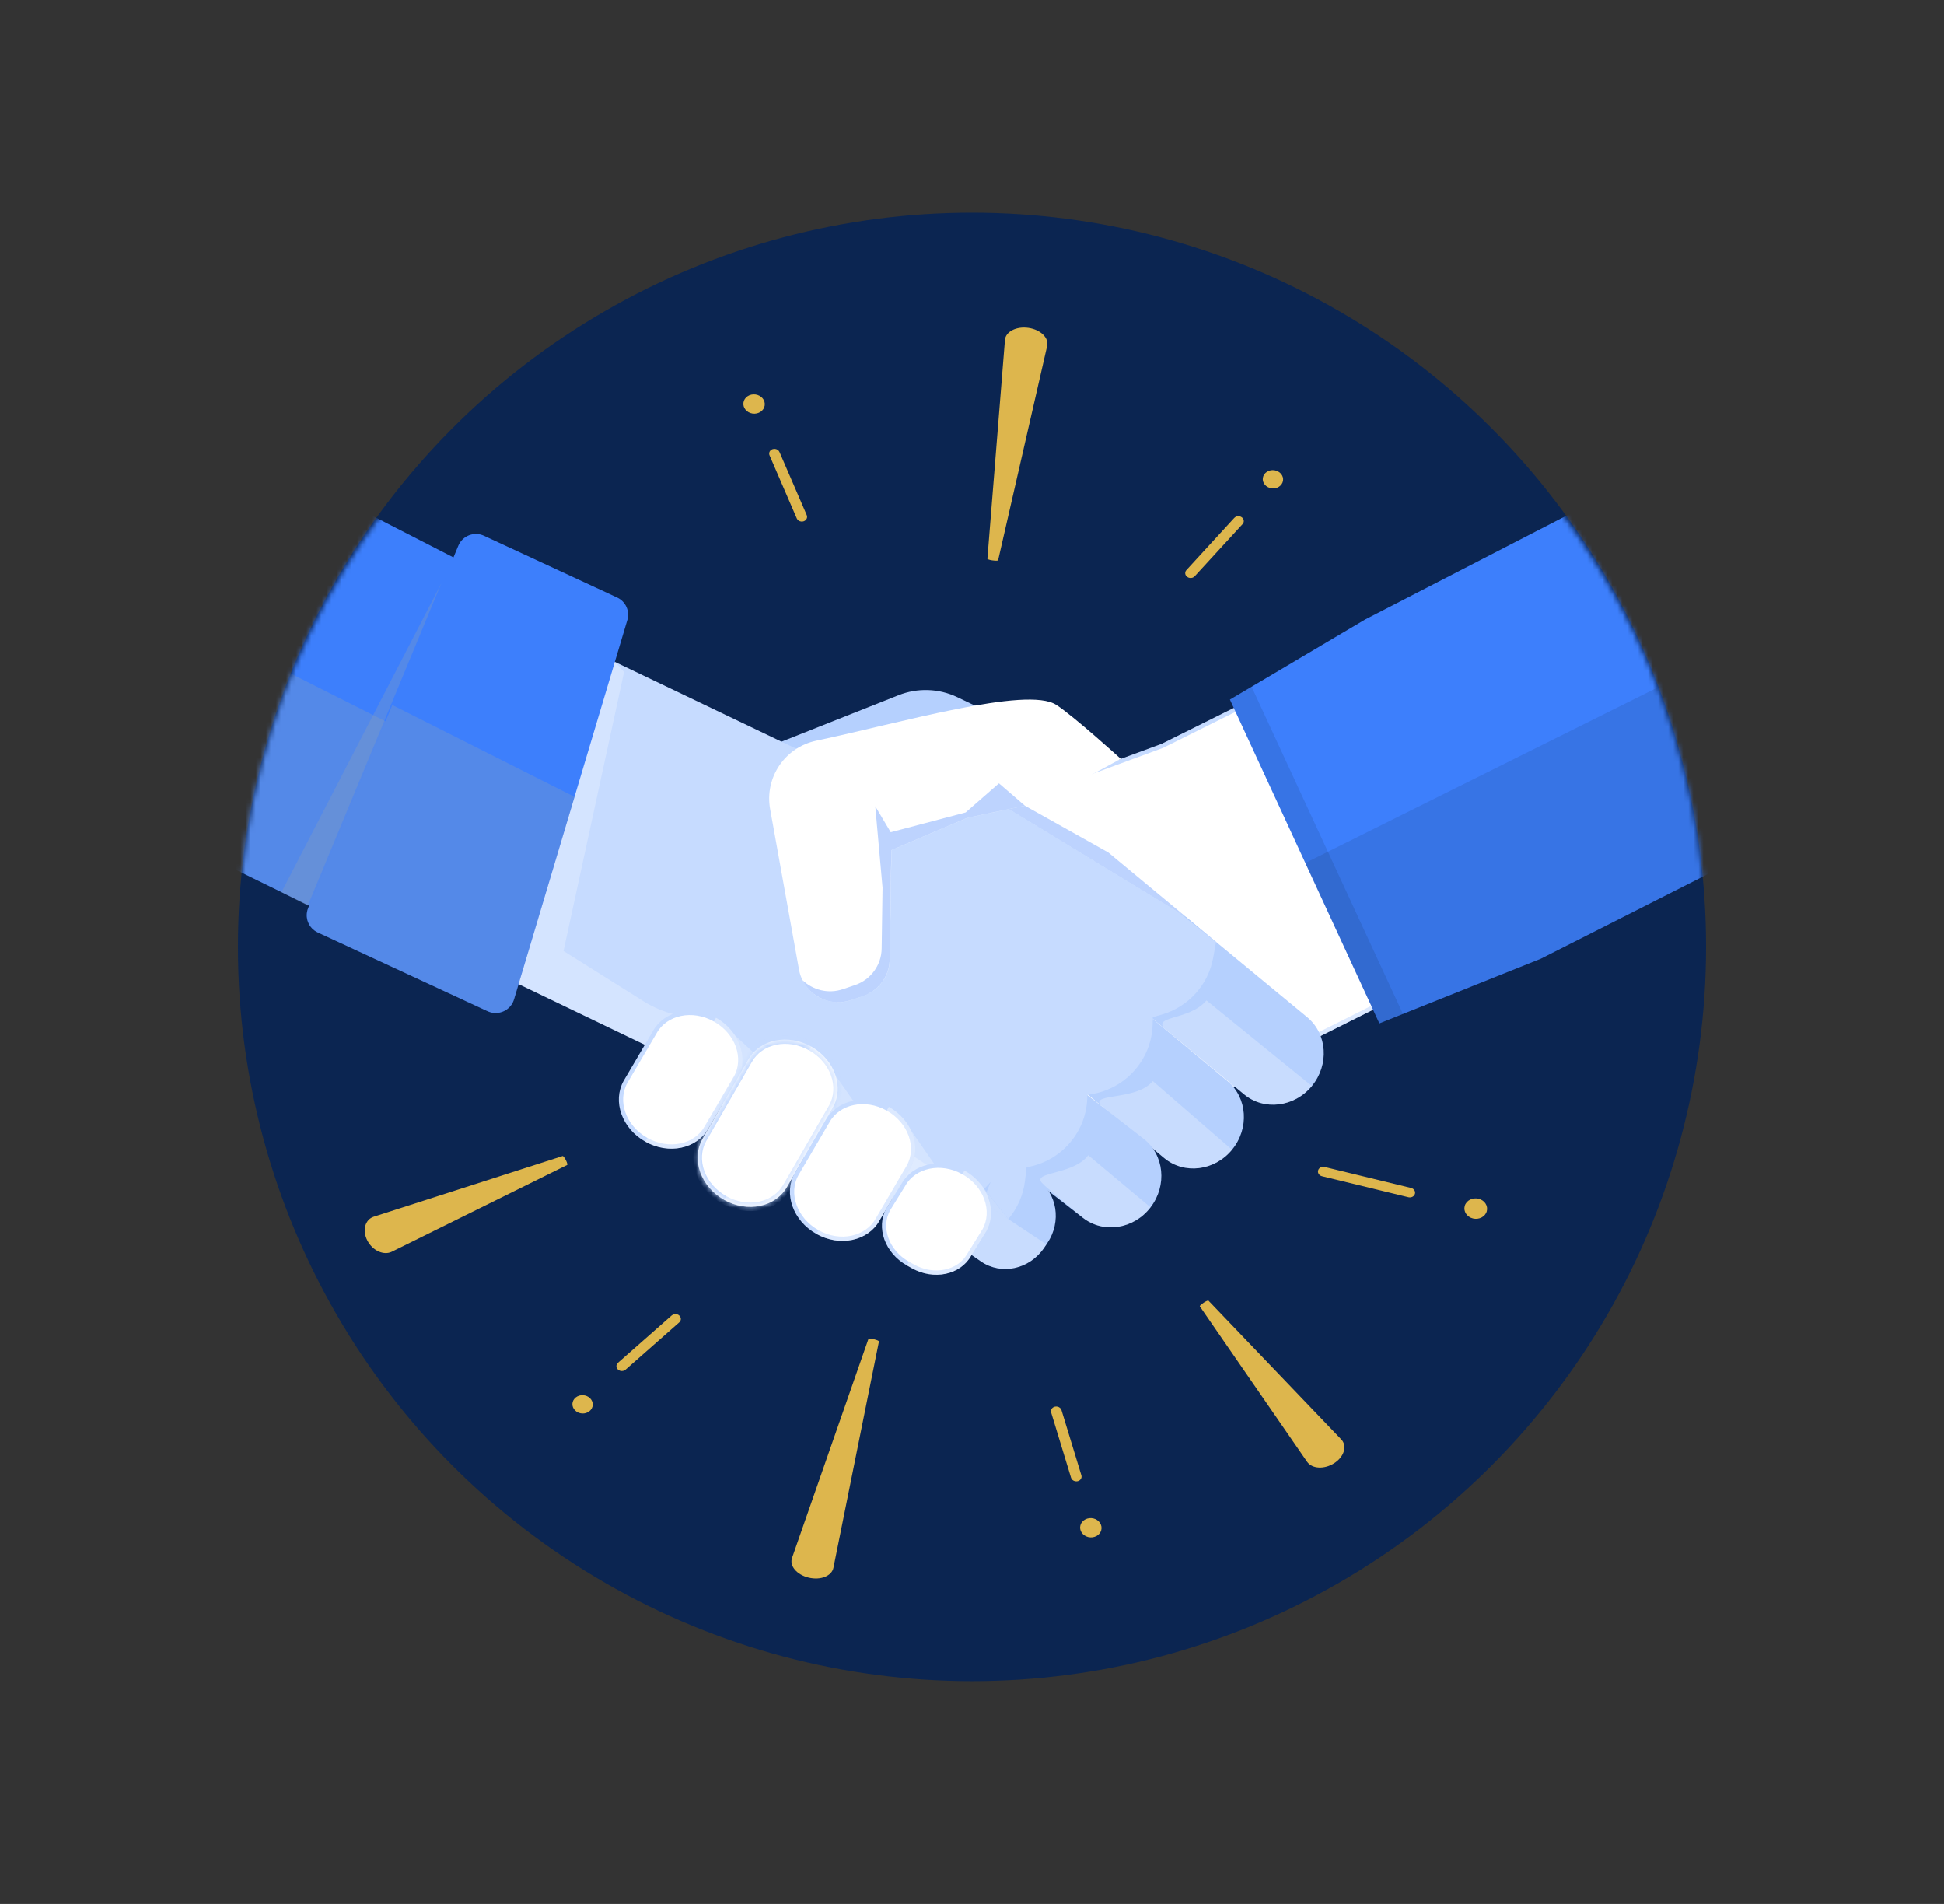 <svg xmlns="http://www.w3.org/2000/svg" width="384" height="376" viewBox="0 0 384 376" fill="none"><rect x="0" y="0" width="384" height="376" fill="#333333" stroke="none"/><g id="2" clip-path="url(#clip0_8394_396)"><circle id="Ellipse 2584" cx="192" cy="187" r="145" fill="#0B2551"></circle><mask id="mask0_8394_396" style="mask-type:alpha" maskUnits="userSpaceOnUse" x="47" y="42" width="290" height="291"><path id="Vector" d="M337 187.697C337 107.615 272.081 42.697 192 42.697C111.919 42.697 47 107.615 47 187.697C47 267.778 111.919 332.697 192 332.697C272.081 332.697 337 267.778 337 187.697Z" fill="#EFF5FF"></path></mask><g mask="url(#mask0_8394_396)"><g id="Group"><g id="Layer_8"><path id="Vector_2" opacity="0.86" d="M251.157 96.435C250.057 96.274 249.297 95.348 249.455 94.363C249.613 93.378 250.634 92.708 251.735 92.863C252.835 93.024 253.595 93.95 253.436 94.941C253.277 95.925 252.257 96.596 251.163 96.442L251.157 96.435ZM245.28 102.147C245.134 102.039 244.96 101.974 244.782 101.946C244.407 101.89 244.029 102.025 243.787 102.299L234.341 112.597C234.163 112.793 234.091 113.043 234.122 113.295C234.159 113.548 234.295 113.776 234.52 113.936C234.665 114.044 234.84 114.109 235.018 114.137C235.393 114.193 235.771 114.058 236.012 113.784L245.459 103.486C245.636 103.29 245.715 103.04 245.678 102.788C245.647 102.536 245.505 102.307 245.28 102.147ZM203.159 64.75C200.718 64.395 198.623 65.52 198.508 67.148L195.041 110.34C195.034 110.435 195.453 110.578 195.993 110.661L196.082 110.668C196.374 110.718 196.656 110.735 196.863 110.726C197.044 110.716 197.149 110.692 197.159 110.649L206.838 68.36C207.24 66.768 205.595 65.104 203.153 64.749L203.159 64.75ZM149.255 77.903C148.098 77.737 147.023 78.442 146.86 79.483C146.691 80.518 147.498 81.499 148.655 81.672C149.812 81.838 150.887 81.133 151.05 80.091C151.219 79.056 150.412 78.075 149.255 77.903ZM153.969 89.254C153.828 88.935 153.512 88.705 153.137 88.654C152.959 88.627 152.771 88.644 152.598 88.706C152.055 88.891 151.797 89.446 152.014 89.937L157.396 102.392C157.537 102.711 157.852 102.941 158.228 102.992C158.412 103.02 158.594 103.003 158.766 102.94C159.309 102.755 159.567 102.2 159.35 101.709L153.969 89.254ZM285.382 126.491L252.972 146.816C252.931 146.845 252.942 146.941 253 147.093C253.069 147.272 253.192 147.499 253.346 147.736L253.392 147.81C253.679 148.23 253.976 148.53 254.075 148.493L289.718 133.066C291.346 132.362 291.718 130.186 290.442 128.265C289.172 126.344 286.854 125.577 285.375 126.504L285.382 126.491ZM115.57 275.589C114.498 275.328 113.402 275.903 113.129 276.865C112.857 277.828 113.515 278.822 114.587 279.083C115.66 279.344 116.756 278.77 117.028 277.807C117.301 276.845 116.643 275.85 115.57 275.589ZM111.78 229.112L111.741 229.039C111.507 228.598 111.238 228.268 111.139 228.299L73.838 240.276C72.133 240.82 71.513 242.95 72.556 244.974C73.598 247.004 75.822 247.974 77.398 247.196L112.042 230.062C112.083 230.039 112.084 229.943 112.046 229.78C111.997 229.597 111.901 229.359 111.78 229.112ZM134.172 259.785C134.04 259.666 133.873 259.581 133.696 259.541C133.33 259.454 132.936 259.549 132.665 259.795L122.062 269.134C121.867 269.316 121.757 269.55 121.762 269.807C121.766 270.063 121.882 270.303 122.08 270.479C122.211 270.598 122.378 270.682 122.554 270.729C122.92 270.817 123.314 270.721 123.586 270.475L134.189 261.136C134.384 260.954 134.494 260.72 134.489 260.464C134.484 260.208 134.369 259.968 134.165 259.791L134.172 259.785ZM238.718 256.86C238.648 256.784 238.241 256.949 237.806 257.233L237.731 257.284C237.493 257.444 237.286 257.606 237.146 257.741C237.027 257.859 236.975 257.945 237.004 257.985L258.185 288.673C259.15 290.077 261.602 290.234 263.581 288.939C265.561 287.644 266.136 285.511 264.939 284.261L238.718 256.867L238.718 256.86ZM278.727 234.604L261.656 230.459C261.095 230.323 260.517 230.62 260.372 231.126C260.227 231.633 260.57 232.153 261.138 232.29L278.209 236.436C278.771 236.571 279.349 236.274 279.494 235.768C279.638 235.262 279.295 234.741 278.727 234.604ZM172.715 264.5L172.626 264.48C172.336 264.411 172.063 264.363 171.851 264.359C171.672 264.344 171.561 264.367 171.544 264.41L156.466 307.629C155.883 309.167 157.329 310.974 159.72 311.555C162.118 312.137 164.323 311.219 164.63 309.607L173.621 264.908C173.641 264.813 173.238 264.633 172.708 264.5L172.715 264.5ZM292.052 236.733C290.854 236.443 289.63 237.077 289.329 238.152C289.028 239.228 289.754 240.336 290.959 240.628C292.158 240.919 293.381 240.284 293.682 239.209C293.983 238.134 293.257 237.025 292.052 236.733ZM209.676 278.474C209.575 278.145 209.281 277.891 208.915 277.797C208.738 277.757 208.552 277.754 208.368 277.796C207.81 277.929 207.484 278.453 207.641 278.964L211.566 291.836C211.668 292.165 211.962 292.419 212.328 292.513C212.504 292.553 212.691 292.556 212.875 292.514C213.433 292.381 213.759 291.857 213.602 291.346L209.676 278.474ZM215.987 299.87C214.858 299.597 213.701 300.199 213.418 301.212C213.135 302.225 213.821 303.272 214.956 303.552C216.092 303.824 217.242 303.222 217.525 302.209C217.808 301.197 217.122 300.149 215.987 299.87Z" fill="#FECE4D"></path></g><g id="Layer_7"><path id="Vector_3" d="M191.947 160.31L193.744 161.254L206.415 169.075L210.94 165.158L204.435 174.751L198.642 193.007C197.652 196.122 198.744 199.513 201.355 201.481L203.349 202.985C207.195 205.884 212.73 204.697 215.03 200.484L230.475 172.182C233.507 166.627 231.567 159.683 226.073 156.495C215.701 150.474 198.113 141.96 189.078 137.672C185.435 135.94 181.236 135.805 177.485 137.295L149.607 148.358L189.471 166.324L191.947 160.317V160.31Z" fill="#B5D0FE"></path><path id="Vector_4" d="M205.71 172.877L212.208 163.29L207.691 167.2L195.02 159.38L193.073 152.571L190.747 164.443L192.334 165.158L205.71 172.877Z" fill="#B5D0FE"></path><g id="Vector_5" style="mix-blend-mode:multiply" opacity="0.22"><path d="M238.52 173.76L219.141 162.488L214.989 158.389L238.52 173.76Z" fill="white"></path></g></g><g id="Layer_5"><g id="arm"><path id="Vector_6" d="M239.993 216.32L239.948 216.347L239.921 216.373C236.23 219.28 232.139 221.111 227.868 222.723C226.613 223.196 225.34 223.652 224.057 224.111C220.982 225.212 217.85 226.332 214.783 227.768L214.739 227.789L214.701 227.818L193.911 244.114L171.344 168.728L229.556 147.312L229.578 147.304L229.599 147.294L358.079 83.363L355.488 156.728L258.653 205.229L258.639 205.236L258.626 205.244L239.993 216.32Z" fill="white" stroke="#C6DBFF" stroke-width="0.846"></path><g id="Vector_7" style="mix-blend-mode:multiply" opacity="0.39"><path d="M258.842 205.601L240.86 216.293C233.596 222.017 223.434 225.003 215.078 228.987L199.727 241.884L174.711 178.756L187.402 169.971L188.929 169.129L209.027 183.05C218.164 190.257 230.672 191.571 241.125 186.428L356.716 129.191L356.024 156.953L258.842 205.607V205.601Z" fill="white"></path></g><path id="Vector_8" d="M174.019 204.502L173.653 206.652C173.551 207.246 173.158 207.765 172.602 208.048C170.519 209.1 168.708 208.203 165.92 205.257L160.656 196.938L166.198 194.881L171.984 199.317C173.585 200.544 174.358 202.52 174.019 204.502Z" fill="white"></path></g><path id="Vector_9" d="M362 160.128L304.384 189.32L272.47 202.102L242.949 138.157L269.628 122.355L362 74.719V160.128Z" fill="#3D7FFC"></path><g id="Vector_10" style="mix-blend-mode:multiply" opacity="0.09"><path d="M362 160.128L304.384 189.32L272.469 202.102L257.845 170.423L362 118.539V160.128Z" fill="black"></path></g><g id="Vector_11" style="mix-blend-mode:multiply" opacity="0.09"><path d="M247.23 135.622L277.123 200.234L272.47 202.102L242.949 138.157L247.23 135.622Z" fill="black"></path></g></g><g id="Layer_4"><g id="arm-2"><path id="Vector_12" d="M245.731 216.104L222.166 196.641C218.218 193.344 217.818 187.27 221.271 183.077C224.723 178.884 230.733 178.149 234.681 181.445L258.245 200.908C262.193 204.205 262.593 210.279 259.141 214.473C255.681 218.666 249.678 219.401 245.731 216.104Z" fill="#B5D0FE"></path><g id="Vector_13" style="mix-blend-mode:multiply" opacity="0.25"><path d="M259.141 214.479L238.31 197.565C234.85 201.758 226.69 200.416 230.638 203.713L245.731 216.104C249.678 219.401 255.681 218.673 259.141 214.473V214.479Z" fill="white"></path></g><path id="Vector_14" d="M206.022 208.81C202.074 205.513 201.674 199.439 205.127 195.245C208.586 191.052 214.589 190.317 218.537 193.614C222.485 196.911 222.885 202.985 219.432 207.178C215.98 211.371 209.97 212.106 206.022 208.81Z" fill="#B5D0FE"></path><path id="Vector_15" d="M229.953 228.691L206.029 208.81C202.081 205.513 201.681 199.439 205.133 195.245C208.593 191.052 214.596 190.317 218.544 193.614L242.468 213.495C246.415 216.792 246.816 222.866 243.363 227.059C239.91 231.252 233.901 231.987 229.953 228.691Z" fill="#B5D0FE"></path><g id="Vector_16" style="mix-blend-mode:multiply" opacity="0.25"><path d="M243.363 227.059C239.91 231.252 233.901 231.987 229.953 228.691L218.035 218.861C214.087 215.565 224.255 217.688 227.714 213.495L243.363 227.059Z" fill="white"></path></g><path id="Vector_17" d="M213.924 240.515L195.99 226.567C191.927 223.405 191.316 217.351 194.626 213.043C197.936 208.729 203.912 207.798 207.976 210.953L225.91 224.902C229.973 228.064 230.584 234.118 227.274 238.425C223.963 242.74 217.987 243.67 213.931 240.515H213.924Z" fill="#B5D0FE"></path><g id="Vector_18" style="mix-blend-mode:multiply" opacity="0.25"><path d="M227.267 238.426C223.957 242.74 217.981 243.671 213.924 240.515L206.524 234.3C202.461 231.138 211.659 232.459 214.969 228.145L227.267 238.432V238.426Z" fill="white"></path></g><path id="Vector_19" d="M193.792 249.138L181.013 240.354C176.773 237.441 175.803 231.428 178.849 226.931C181.894 222.434 187.802 221.147 192.049 224.066L204.835 232.85C208.83 235.594 209.746 241.257 206.877 245.497L206.239 246.435C203.37 250.675 197.801 251.882 193.799 249.138H193.792Z" fill="#B5D0FE"></path><path id="Vector_20" d="M144.485 219.111L128.314 206.787L30.481 159.731L38.201 90.852L156.797 147.629L199.293 159.785L232.971 180.299L240.209 186.016L188.522 241.068L169.047 233.713C160.324 229.796 152.083 224.895 144.492 219.111H144.485Z" fill="#C6DBFF"></path></g><g id="Vector_21" style="mix-blend-mode:multiply" opacity="0.25"><path d="M206.558 245.652L172.581 223.108L164.814 218.962C153.154 212.733 140.965 214.553 140.863 201.4L139.032 200.362C134.975 201.508 129.942 199.654 126.442 197.308L111.316 187.809L123.275 132.71L121.457 130.715L102.152 180.98L29.227 131.948L30.366 159.697L128.321 206.794L144.852 219.387C152.211 224.996 160.175 229.769 168.593 233.625L182.803 241.675L194.43 249.536C198.805 251.807 203.838 250.372 206.707 245.733L206.558 245.652Z" fill="white"></path></g><path id="Vector_22" d="M22.844 160.135L94.67 195.326L116.268 123.778L22.844 75.845V160.135Z" fill="#3D7FFC"></path><g id="Vector_23" style="mix-blend-mode:multiply" opacity="0.28"><path d="M22.844 160.135L94.67 195.326L106.079 157.526L22.844 115.593V160.135Z" fill="#8FA0B5"></path></g><path id="Vector_24" d="M62.763 184.142L96.325 199.708C98.408 200.672 100.87 199.573 101.528 197.382L123.919 122.456C124.448 120.676 123.594 118.782 121.905 118L95.606 105.804C93.66 104.901 91.353 105.798 90.533 107.773L60.877 179.328C60.11 181.176 60.945 183.299 62.769 184.142H62.763Z" fill="#3D7FFC"></path><g id="Vector_25" style="mix-blend-mode:multiply" opacity="0.28"><path d="M62.844 184.182L96.224 199.661C98.367 200.652 100.89 199.526 101.569 197.275L113.493 157.364L77.495 139.229L60.91 179.254C60.124 181.149 60.978 183.326 62.85 184.189L62.844 184.182Z" fill="#8FA0B5"></path></g><g id="Vector_26" style="mix-blend-mode:multiply" opacity="0.28"><path d="M87.182 115.175L55.599 176.194L60.795 178.85L87.182 115.175Z" fill="#8FA0B5"></path></g></g><g id="Layer_6"><g id="Vector_27" style="mix-blend-mode:multiply" opacity="0.25"><path d="M144.356 203.706L148.826 207.866L165.031 212.369L168.416 217.21L176.773 222.825L179.968 223.27L184.492 229.789L193.832 234.037L199.171 240.751L195.752 238.486L178.665 239.248L149.606 225.731L134.06 213.92L144.356 203.706Z" fill="white"></path></g><path id="Vector_28" d="M209.128 200.005L194.897 235.371L199.171 240.745C200.962 238.634 202.142 236.012 202.474 233.147L202.779 230.517C209.678 229.351 214.731 223.432 214.779 216.481V216.245L215.952 216.023C222.647 214.756 227.538 209.005 227.68 202.23L227.707 200.875L229.43 200.382C234.708 198.872 238.662 194.517 239.639 189.151L240.209 186.009L209.128 199.998V200.005Z" fill="#C6DBFF"></path><path id="Vector_29" d="M139.556 222.638L139.556 222.638L139.551 222.646C137.432 226.434 132.138 227.601 127.674 225.093C123.21 222.585 121.438 217.453 123.553 213.665L129.344 203.82L129.344 203.82L129.348 203.812C131.467 200.023 136.761 198.856 141.226 201.365C145.689 203.873 147.462 209.004 145.346 212.792L139.556 222.638Z" fill="white" stroke="#C6DBFF" stroke-width="0.846"></path><g id="Vector_30" style="mix-blend-mode:multiply" opacity="0.39"><path d="M127.473 225.461L141.44 200.996C146.059 203.592 147.979 208.965 145.72 213.003L139.927 222.852C137.668 226.891 132.099 228.057 127.473 225.461Z" fill="white"></path></g><g id="Vector_31"><mask id="path-32-inside-1_8394_396" fill="white"><path d="M155.488 234.34L164.523 218.693C166.782 214.655 164.862 209.281 160.243 206.686C155.623 204.09 150.048 205.257 147.789 209.295L138.754 224.942C136.495 228.98 138.415 234.354 143.034 236.949C147.653 239.545 153.229 238.378 155.488 234.34Z"></path></mask><path d="M155.488 234.34L164.523 218.693C166.782 214.655 164.862 209.281 160.243 206.686C155.623 204.09 150.048 205.257 147.789 209.295L138.754 224.942C136.495 228.98 138.415 234.354 143.034 236.949C147.653 239.545 153.229 238.378 155.488 234.34Z" fill="white"></path><path d="M155.488 234.34L154.755 233.917L154.749 233.927L155.488 234.34ZM164.523 218.693L165.256 219.116L165.261 219.106L164.523 218.693ZM147.789 209.295L148.522 209.718L148.527 209.708L147.789 209.295ZM138.754 224.942L138.021 224.519L138.015 224.529L138.754 224.942ZM156.22 234.763L165.256 219.116L163.79 218.27L154.755 233.917L156.22 234.763ZM165.261 219.106C167.799 214.569 165.585 208.717 160.657 205.948L159.828 207.424C164.139 209.846 165.764 214.74 163.784 218.28L165.261 219.106ZM160.657 205.948C155.728 203.178 149.589 204.344 147.05 208.882L148.527 209.708C150.506 206.17 155.519 205.002 159.828 207.424L160.657 205.948ZM147.056 208.872L138.021 224.519L139.486 225.365L148.522 209.718L147.056 208.872ZM138.015 224.529C135.477 229.066 137.691 234.918 142.619 237.687L143.448 236.211C139.138 233.789 137.512 228.895 139.492 225.355L138.015 224.529ZM142.619 237.687C147.549 240.456 153.688 239.291 156.226 234.753L154.749 233.927C152.77 237.465 147.758 238.633 143.448 236.211L142.619 237.687Z" fill="#C6DBFF" mask="url(#path-32-inside-1_8394_396)"></path></g><g id="Vector_32" style="mix-blend-mode:multiply" opacity="0.39"><path d="M143.034 236.949C147.653 239.545 153.229 238.378 155.488 234.34L164.523 218.693C166.781 214.655 164.862 209.281 160.242 206.686L143.034 236.949Z" fill="white"></path></g><path id="Vector_33" d="M173.349 240.854L173.349 240.854L173.345 240.862C171.226 244.65 165.931 245.817 161.467 243.308C157.004 240.8 155.231 235.669 157.347 231.881L163.483 221.415L163.484 221.415L163.488 221.407C165.607 217.619 170.901 216.452 175.365 218.96C179.829 221.468 181.601 226.6 179.485 230.388L173.349 240.854Z" fill="white" stroke="#C6DBFF" stroke-width="0.846"></path><g id="Vector_34" style="mix-blend-mode:multiply" opacity="0.39"><path d="M161.26 243.67C165.879 246.266 171.455 245.1 173.714 241.061L179.853 230.592C182.111 226.553 180.192 221.18 175.572 218.585L173.965 221.464L171.774 225.374L161.26 243.664V243.67Z" fill="white"></path></g><path id="Vector_35" d="M191.472 247.762L191.467 247.77L191.462 247.778C189.472 251.331 184.504 252.43 180.304 250.07L180.303 250.07L179.341 249.531C179.341 249.531 179.34 249.531 179.34 249.531C175.144 247.172 173.485 242.354 175.462 238.802L178.435 234.003L178.44 233.995L178.444 233.987C180.563 230.199 185.858 229.032 190.322 231.54C194.783 234.047 196.557 239.176 194.444 242.964L191.472 247.762Z" fill="white" stroke="#C6DBFF" stroke-width="0.846"></path><g id="Vector_36" style="mix-blend-mode:multiply" opacity="0.39"><path d="M179.134 249.9L180.097 250.439C184.452 252.886 189.702 251.787 191.832 247.985L194.809 243.178C197.068 239.14 195.149 233.767 190.529 231.172L179.134 249.9Z" fill="white"></path></g><path id="Vector_37" d="M208.647 139.202C202.868 135.434 177.587 142.836 161.267 146.268C155.047 147.576 151.004 153.555 152.123 159.778L157.828 191.47C158.676 196.189 163.553 199.048 168.124 197.497L170.492 196.695C173.598 195.643 175.708 192.765 175.755 189.502L176.088 167.901L191.099 161.504L202.461 159.117L208.396 156.913L221.392 149.861C221.392 149.861 212.14 141.468 208.654 139.202H208.647Z" fill="white"></path><g id="Vector_38" style="mix-blend-mode:multiply" opacity="0.34"><path d="M218.923 168.346L202.454 159.117L199.286 159.784L233.934 180.886L240.86 186.549L218.923 168.346Z" fill="#3D7FFC"></path></g><g id="Vector_39" style="mix-blend-mode:multiply" opacity="0.34"><path d="M190.753 160.445L175.945 164.355L172.893 159.225L174.331 175.317L174.155 187.344C174.107 190.607 171.998 193.486 168.891 194.538L166.524 195.34C163.607 196.331 160.568 195.515 158.526 193.567C160.229 196.978 164.278 198.798 168.111 197.497L170.478 196.695C173.307 195.738 175.301 193.263 175.674 190.365V190.385V190.344C175.708 190.068 175.735 189.785 175.742 189.495L175.979 173.254H175.973L176.074 167.895L191.085 161.497L202.447 159.11L197.326 154.695L190.753 160.438V160.445Z" fill="#3D7FFC"></path></g></g></g></g></g><defs><clipPath id="clip0_8394_396"><rect width="384" height="376" fill="white"></rect></clipPath></defs></svg>